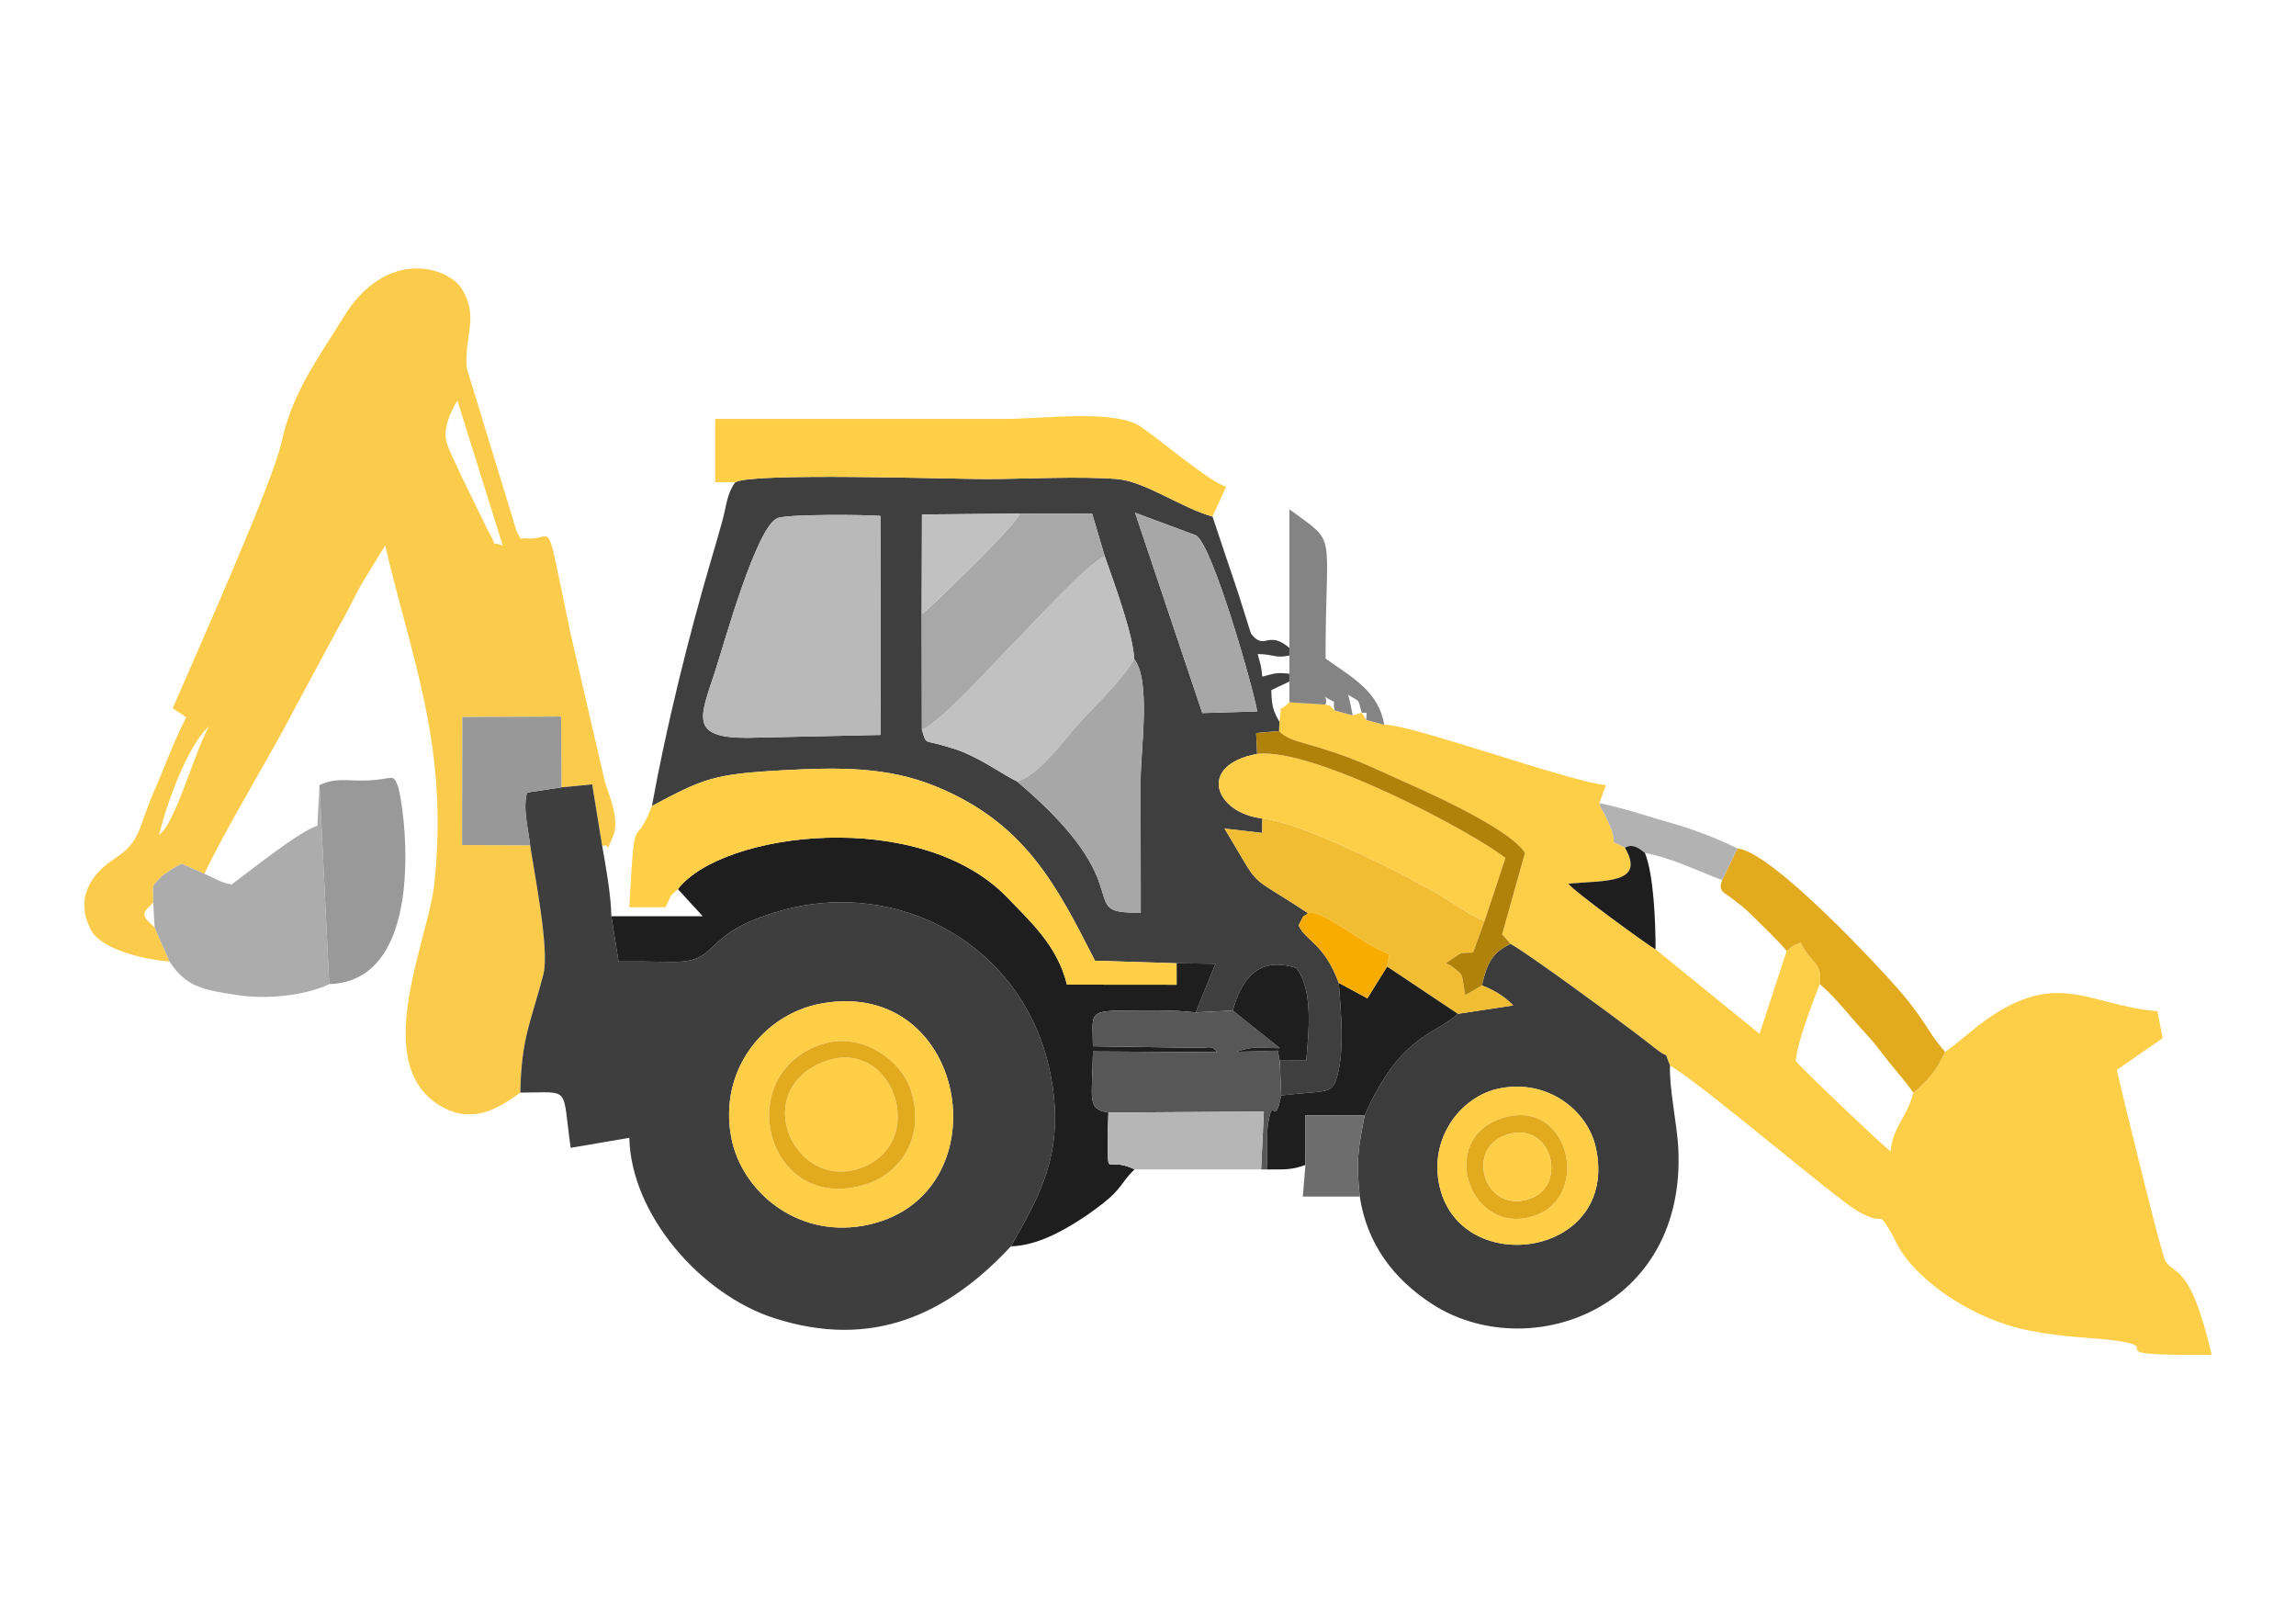 <?xml version="1.0" encoding="UTF-8"?>
<!DOCTYPE svg PUBLIC "-//W3C//DTD SVG 1.1//EN" "http://www.w3.org/Graphics/SVG/1.1/DTD/svg11.dtd">
<!-- Creator: CorelDRAW -->
<svg xmlns="http://www.w3.org/2000/svg" xml:space="preserve" width="3508px" height="2480px" style="shape-rendering:geometricPrecision; text-rendering:geometricPrecision; image-rendering:optimizeQuality; fill-rule:evenodd; clip-rule:evenodd"
viewBox="0 0 3508 2480.4"
 xmlns:xlink="http://www.w3.org/1999/xlink">
 <defs>
  <style type="text/css">
   <![CDATA[
    .fil5 {fill:#1E1E1E}
    .fil4 {fill:#3C3C3C}
    .fil2 {fill:#3E3E3E}
    .fil3 {fill:#3F3F3F}
    .fil13 {fill:#575757}
    .fil22 {fill:#6D6D6D}
    .fil20 {fill:#848484}
    .fil17 {fill:#989898}
    .fil16 {fill:#999999}
    .fil14 {fill:#A7A7A7}
    .fil12 {fill:#A8A8A8}
    .fil10 {fill:#ACACAC}
    .fil19 {fill:#B1820A}
    .fil21 {fill:#B2B2B2}
    .fil18 {fill:#B6B6B6}
    .fil7 {fill:#B9B9B9}
    .fil9 {fill:#C1C1C1}
    .fil15 {fill:#E2AA1E}
    .fil11 {fill:#F1BD33}
    .fil23 {fill:#F8AC00}
    .fil0 {fill:#FBCC4B}
    .fil1 {fill:#FDCE48}
    .fil8 {fill:#FFCE47}
    .fil6 {fill:#FFCF48}
   ]]>
  </style>
 </defs>
 <g id="Camada_x0020_1">
  <g id="_197274656">
   <path id="_192742480" class="fil0" d="M242.878 1275.64c9.761,-41.906 42.061,-134.873 75.994,-165.808 -24.951,47.153 -50.775,147.327 -75.994,165.808zm455.973 -663.233l69.086 221.077c-23.493,-8.505 -3.653,9.12 -21.229,-20.226l-40.862 -83.494c-22.986,-51.522 -31.576,-57.708 -20.86,-89.017 3.64,-10.634 1.021,-4.009 6.308,-14.972 6.388,-13.237 2.515,-6.116 7.556,-13.368zm-440.165 856.676l-22.718 -52.133c-21.239,-18.421 -19.474,-21.691 -2.088,-37.681 0.294,-31.755 -4.101,-21.171 11.495,-39.02 2.894,-3.312 24.535,-18.05 32.63,-20.333l33.96 15.154c38.279,-79.48 98.341,-175.695 138.257,-252.789l67.667 -125.777c13.843,-22.736 20.388,-39.242 33.667,-63.054l36.756 -59.965c40.852,175.354 97.48,306.241 75.07,517.226 -9.398,88.482 -103.767,284.129 17.716,343.571 45.691,22.358 84.863,-3.998 113.678,-24.848 1.736,-86.221 17.239,-110.025 35.391,-181.237 9.493,-37.247 -14.106,-154.409 -20.328,-196.683l-104 -0.338 0.439 -195.624 150.849 -0.684 0.648 108.113 46.889 -4.536 15.264 94.141c16.46,-5.382 1.18,19.566 16.512,-14.602 10.519,-23.449 -4.516,-59.508 -12.169,-82.683l-53.274 -229.983c-39.106,-187.168 -23.918,-139.587 -63.574,-142.608 -17.33,-1.322 -8.279,5.816 -18.017,-10.245l-76.263 -249.448c-4.766,-49.587 19.62,-78.484 -8.264,-122.447 -19.96,-31.469 -114.047,-64.35 -181.005,45.222 -37.096,60.706 -77.157,112.63 -93.857,189.398 -13.671,62.849 -128.973,320.442 -166.414,407.007l20.727 13.818c-18.126,34.25 -32.22,74.618 -48.181,110.716 -25.65,58.006 -20.213,78.58 -60.885,104.925 -31.798,20.597 -63.514,57.572 -36.464,109.468 14.953,28.684 78.374,44.878 119.886,47.959z"/>
   <path id="_196802888" class="fil1" d="M1954.77 1102.92l-0.475 14.091c13.146,13.956 33.674,16.763 54.187,23.141 19.312,6.004 33.965,10.535 51.935,17.322 32.643,12.329 63.984,27.851 96.625,42.248 46.328,20.435 153.375,70.824 173.016,103.551l-34.926 124.356 12.896 14.632c28.977,16.307 157.647,110.898 189.234,135.058 12.592,9.632 17.664,13.217 31.052,23.95 24.705,19.809 12.554,0.34 23.404,26.71 53.669,32.111 250.987,201.954 287.191,222.705 44.586,25.553 28.099,-5.152 50.482,32.421 5.648,9.482 7.007,15.155 14.486,26.969 34.694,54.802 118.332,107.603 195.146,122.651 64.14,12.566 97.306,9.884 142.002,16.899 64.564,10.135 -42.789,21.696 138.39,20.511 -32.576,-139.813 -55.899,-120.223 -70.716,-143.454 -6.662,-10.444 -67.492,-262.57 -74.367,-291.792l70.134 -48.591 -7.955 -41.222c-105.156,-8.751 -151.079,-65.319 -262.597,13.748 -20.835,14.774 -42.358,35.153 -62.031,48.431 -11.919,27.551 -27.336,45.58 -48.44,62.286 -8.531,36.336 -31.392,51.838 -34.545,89.704 -10.401,-6.965 -139.425,-129.725 -145.081,-138.174 2.445,-29.376 25.727,-88.709 36.682,-117.448 5.372,-32.591 -14.946,-33.054 -29.278,-63.527 -13.69,6.073 -10.36,3.99 -21.22,12.858l-41.452 126.665 -158.901 -129.028c-10.08,-5.275 -127.088,-90.169 -133.253,-100.466 55.94,-5.038 118.595,0.664 86.332,-55.099 -30.211,-15.361 -8.735,1.172 -22.297,-31.675 -8.249,-19.981 -0.112,-1.029 -9.372,-20.398 -1.494,-3.124 -4.533,-5.166 -7.354,-15.677l9.95 -27.634c-53.5,-4.453 -303.938,-95.113 -338.527,-92.102l-27.635 -7.516 -6.907 -10.922 -13.817 3.84 -27.635 -7.407c-10.947,-11.932 -5.635,-5.515 -13.817,-9.012l-55.269 -3.384c-20.579,19.377 -9.743,-2.406 -15.275,29.781z"/>
   <path id="_73671904" class="fil2" d="M1117.28 1738.52c-19.996,-104.044 50.373,-189.15 136.918,-205.093 229.149,-42.212 281.03,301.629 63.887,339.538 -101.561,17.729 -185.175,-53.126 -200.805,-134.445zm-307.439 -447.007c6.221,42.274 29.82,159.436 20.328,196.683 -18.152,71.212 -33.654,95.016 -35.391,181.237 78.656,0 63.292,-12.01 77.005,84.397l89.6 -15.311c2.612,117.29 109.16,239.541 221.78,275.645 149.332,47.872 263.797,-5.134 361.341,-109.836 45.041,-78.857 85.463,-147.947 59.153,-269.574 -41.087,-189.938 -228.704,-293.59 -409.092,-243.688 -129.253,35.757 -89.422,80.405 -170.522,78.58 -26.439,-0.595 -52.636,-0.53 -79.092,-0.53l-10.988 -69.121c-0.369,-30.502 -8.924,-79.734 -14.032,-107.411l-15.264 -94.141 -46.889 4.536 -52.601 7.989c-6.792,23.905 1.515,53.893 4.664,80.543z"/>
   <path id="_73671664" class="fil3" d="M1408.46 1114.81l-0.304 -176.051 0.444 -152.642 149.707 -1.4 110.371 0.168 19.074 64.61c12.794,36.373 44.844,123.44 44.91,157.097 26.363,33.902 10.055,137.416 10.055,186.139l0.198 201.606c-106.564,2.159 8.344,-34.004 -189.046,-200.34 -22.558,-11.321 -42.353,-26.157 -70.641,-39.556 -18.058,-8.555 -22.275,-9.281 -40.112,-14.716 -31.56,-9.615 -27.424,-0.824 -34.657,-24.915zm-267.458 12.553c-88.119,0 -71.428,-31.754 -48.882,-100.543 14.17,-43.23 63.522,-222.858 95.917,-235.289 15.867,-6.09 134.301,-5.169 157.067,-3.26l0.411 334.638 -204.514 4.453zm593.262 -343.907l92.674 34.386c25.665,12.818 90.466,243.095 93.885,269.143l-83.839 2.519 -102.719 -306.048zm-738.345 448.026c78.703,-41.778 93.486,-48.77 200.314,-54.569 83.633,-4.539 158.839,-5.855 233.248,24.571 136.993,56.016 184.846,151.426 243.481,266.444l124.754 3.91 59.325 0.768 -30.205 74.328 56.727 -2.857c12.864,-45.93 37.475,-84.102 97.174,-64.969 26.107,33.95 18.857,97.698 15.079,141.242l-40.486 0.3 2.178 53.151c63.436,-7.745 75.409,-1.631 83.285,-22.312 14.787,-38.83 7.733,-110.469 4.696,-149.776 -22.889,-61.242 -50.436,-63.491 -61.368,-87.906 11.582,-21.456 3.345,-9.237 14.473,-18.455 -99.709,-65.849 -67.695,-30.852 -127.698,-129.344l57.562 6.698 0.168 -22.25c-70.555,-7.468 -102.037,-80.572 -7.892,-98.596l-1.488 -31.824 35.052 -3.03 0.475 -14.091c-9.176,-16.497 -11.799,-23.065 -12.361,-48.36 8.595,-4.262 15.069,-7.341 27.635,-13.185l0 -11.862c-21.529,-2.724 -24.329,0.33 -41.452,4.319 -1.553,-18.654 -3.241,-18.794 -6.91,-34.541 27.015,0.6 25.104,6.875 48.362,2.324l0 -11.66c-33.315,-28.403 -37.631,5.551 -58.691,-21.832 -0.002,0 -17.721,-56.442 -19.901,-62.961 -13.823,-41.295 -26.139,-77.038 -38.857,-115.876 -46.913,-12.939 -103.422,-53.857 -145.472,-57.296 -57.975,-4.738 -139.406,-0.031 -199.961,-0.031 -58.271,0 -356.82,-10.138 -383.813,4.803 -13.125,17.849 -13.104,34.774 -19.842,59.255 -5.704,20.727 -11.859,41.611 -16.972,58.993 -34.453,117.101 -68.907,256.116 -90.616,376.476z"/>
   <path id="_73671808" class="fil4" d="M2199.98 1814.51c-18.051,-74.348 31.539,-138.568 89.254,-151.042 74.123,-16.025 136.701,32.437 149.231,90.492 35.906,166.383 -204.421,200.865 -238.485,60.55zm64.275 -308.834c16.654,6.343 34.391,16.372 47.762,30.547l-84.559 12.866c-34.452,32.382 -87.945,31.414 -142.392,155.23 -9.642,50.114 -13.358,68.016 -7.464,124.008 11.136,72.681 51.721,125.576 109.165,163.254 145.941,95.719 391.473,10.737 377.467,-239.276 -1.891,-33.723 -14.246,-92.855 -12.514,-124.331 -10.85,-26.37 1.3,-6.901 -23.404,-26.71 -13.388,-10.733 -18.46,-14.318 -31.052,-23.95 -31.586,-24.16 -160.257,-118.751 -189.234,-135.058 -26.909,12.658 -35.595,27.528 -43.774,63.42z"/>
   <path id="_195922472" class="fil5" d="M1035.61 1358.54l38.031 41.45 -139.685 0.002 10.988 69.121c26.455,0 52.653,-0.065 79.092,0.53 81.1,1.825 41.269,-42.824 170.522,-78.58 180.388,-49.902 368.005,53.75 409.092,243.688 26.31,121.627 -14.112,190.717 -59.153,269.574 41.052,-1.089 80.966,-24.812 107.42,-41.776 11.807,-7.571 31.78,-21.963 43.568,-32.435 18.369,-16.314 23.553,-30.655 38.078,-43.236 -46.205,-23.241 -40.728,23.052 -40.853,-62.181l0.759 -24.713c-32.988,-5.674 -24.752,-18.389 -23.556,-93.425l189.986 1.055c-9.279,-11.166 -7.895,-6.44 -34.062,-6.681l-156.039 -2.28c-0.295,-48.028 -7.688,-54.034 43.881,-54.426 37.368,-0.287 76.209,-1.471 113.155,2.708l30.205 -74.328 -59.325 -0.768 0.054 32.796 -167.602 -0.159c-14.721,-60.576 -58.453,-98.61 -89.312,-131.254 -133.33,-141.031 -437.907,-102.587 -505.244,-14.682z"/>
   <path id="_195922784" class="fil6" d="M995.921 1231.48c-27.815,72.952 -25.872,-4.486 -34.541,154.691l55.269 0c10.304,-19.481 2.864,-13.401 18.965,-27.634 67.337,-87.906 371.914,-126.349 505.244,14.682 30.86,32.643 74.592,70.677 89.312,131.254l167.602 0.159 -0.054 -32.796 -124.754 -3.91c-58.636,-115.018 -106.488,-210.428 -243.481,-266.444 -74.409,-30.426 -149.614,-29.11 -233.248,-24.571 -106.827,5.799 -121.611,12.791 -200.314,54.569z"/>
   <path id="_195922760" class="fil7" d="M1141 1127.36l204.514 -4.453 -0.411 -334.638c-22.767,-1.909 -141.2,-2.83 -157.067,3.26 -32.395,12.43 -81.747,192.059 -95.917,235.289 -22.547,68.789 -39.238,100.543 48.882,100.543z"/>
   <path id="_197229648" class="fil6" d="M1123.35 736.76c26.993,-14.94 325.542,-4.803 383.813,-4.803 60.555,0 141.985,-4.707 199.961,0.031 42.05,3.439 98.559,44.357 145.472,57.296l20.728 -45.617c-23.378,-6.242 -102.999,-73.017 -129.751,-91.326 -40.356,-27.617 -148.361,-12.303 -208.776,-12.303l-442.156 0 0 96.722 30.709 0z"/>
   <path id="_197229624" class="fil8" d="M1250.84 1597.17c64.952,-24.086 126.994,23.628 141.111,69.574 22.289,72.549 -17.656,126.498 -69.157,142.81 -148.977,47.181 -206.678,-162.43 -71.954,-212.384zm-133.567 141.343c15.63,81.32 99.245,152.174 200.805,134.445 217.143,-37.909 165.262,-381.75 -63.887,-339.538 -86.545,15.943 -156.914,101.049 -136.918,205.093z"/>
   <path id="_197229816" class="fil9" d="M1408.46 1114.81c7.233,24.091 3.097,15.3 34.657,24.915 17.837,5.434 22.053,6.161 40.112,14.716 28.287,13.4 48.083,28.235 70.641,39.556 33.501,-9.051 70.641,-62.39 94.231,-88.309 21.607,-23.741 71.463,-71.913 84.562,-99.096 -0.065,-33.657 -32.115,-120.724 -44.91,-157.097 -31.949,16.771 -109.21,103.139 -140.592,134.521 -27.864,27.867 -109.763,119.783 -138.701,130.794z"/>
   <path id="_197229600" class="fil10" d="M311.964 1335.07l-33.96 -15.154c-8.096,2.283 -29.736,17.021 -32.63,20.333 -15.596,17.849 -11.201,7.265 -11.495,39.02l2.088 37.681 22.718 52.133c25.221,38.206 48.435,43.082 105.391,51.605 45.375,6.793 104.302,-0.123 138.761,-17.063l-14.867 -303.982 -3.291 62.179c-25.647,6.847 -104.629,70.113 -131.263,89.812 -20.312,-4.733 -24.303,-9.154 -41.452,-16.566z"/>
   <path id="_197232808" class="fil11" d="M1998.6 1395.35c15.225,-4.902 48.67,19.534 64.799,29.792 15.523,9.874 21.242,13.48 34.036,20.837 29.739,17.103 25.979,3.163 21.934,30.97l108.095 72.14 84.559 -12.866c-13.371,-14.175 -31.108,-24.204 -47.762,-30.547l-25.512 14.815c-5.849,-32.852 -1.872,-29.387 -15.765,-40.246 -12.444,-9.727 -4.328,-3.274 -13.708,-8.492 31.161,-20.748 16.727,-14.164 41.562,-16.494l17.39 -47.73c-24.571,-10.049 -52.979,-31.633 -75.885,-44.247 -30.092,-16.569 -51.239,-28.47 -81.81,-43.154 -44.332,-21.294 -129.777,-62.618 -181.902,-69.672l-0.168 22.25 -57.562 -6.698c60.003,98.492 27.99,63.495 127.698,129.344z"/>
   <path id="_197232856" class="fil1" d="M1928.63 1250.46c52.125,7.054 137.57,48.379 181.902,69.672 30.57,14.684 51.718,26.585 81.81,43.154 22.906,12.613 51.314,34.198 75.885,44.247l32.011 -96.62c-50.697,-39.749 -292.773,-169.004 -379.501,-159.049 -94.144,18.024 -62.662,91.128 7.892,98.596z"/>
   <path id="_197232952" class="fil12" d="M1408.16 938.761l0.304 176.051c28.938,-11.011 110.836,-102.927 138.701,-130.794 31.382,-31.382 108.643,-117.75 140.592,-134.521l-19.074 -64.61 -110.371 -0.168c-8.613,19.495 -102.052,108.884 -129.755,135.737l-20.396 18.304z"/>
   <path id="_197252768" class="fil13" d="M1693.47 1699.98l237.58 -1.585 -4.194 88.48 8.523 0c1.664,-20.252 -0.692,-52.595 1.936,-68.961 7.917,-49.289 9.589,9.512 20.192,-44.113l-2.178 -53.151 -3.043 -15.321 -63.965 1.728c30.87,-9.61 34.228,-5.664 67.18,-5.51l-71.939 -57.471 -56.727 2.857c-36.946,-4.179 -75.787,-2.995 -113.155,-2.708 -51.569,0.392 -44.176,6.398 -43.881,54.426l156.039 2.28c26.167,0.241 24.783,-4.486 34.062,6.681l-189.986 -1.055c-1.196,75.036 -9.433,87.751 23.556,93.425z"/>
   <path id="_197253104" class="fil14" d="M1553.87 1194c197.389,166.336 82.482,202.499 189.046,200.34l-0.198 -201.606c0,-48.723 16.308,-152.237 -10.055,-186.139 -13.099,27.183 -62.955,75.355 -84.562,99.096 -23.59,25.919 -60.73,79.258 -94.231,88.309z"/>
   <path id="_197253056" class="fil15" d="M2631.39 1344.72c-7.132,18.027 3.873,18.988 14.962,28.007 12.409,10.096 16.465,11.673 30.209,25.434 19.475,19.495 36.663,35.153 53.444,54.789 10.861,-8.868 7.531,-6.785 21.22,-12.858 14.332,30.472 34.65,30.935 29.278,63.527 24.893,20.852 46.434,50.195 72.186,77.665 13.178,14.06 21.226,26.115 34.044,41.953 12.475,15.419 27.574,32.513 36.715,46.3 21.104,-16.706 36.521,-34.735 48.44,-62.286 -1.081,-1.233 -2.737,-4.821 -3.186,-3.745l-12.133 -15.564c-6.428,-9.049 -9.449,-14.666 -16.497,-24.955 -10.59,-15.458 -20.873,-29.716 -32.55,-43.443 -35.74,-42.013 -200.532,-218.633 -252.77,-223.184l-23.363 48.362z"/>
   <path id="_197253080" class="fil16" d="M487.97 1199.64l14.867 303.982c154.441,-4.584 113.84,-278.601 104.791,-302.642 -7.625,-20.267 -7.011,-9.989 -46.352,-8.495 -31.042,1.178 -48.123,-4.839 -73.307,7.155z"/>
   <path id="_197254232" class="fil5" d="M2045.49 1501.72c3.037,39.307 10.091,110.946 -4.696,149.776 -7.876,20.681 -19.849,14.567 -83.285,22.312 -10.603,53.625 -12.274,-5.176 -20.192,44.113 -2.628,16.366 -0.272,48.709 -1.936,68.961 28.849,0 38.416,0.661 59.219,-6.91l0.052 -75.769 90.414 0.123c54.447,-123.816 107.94,-122.847 142.392,-155.23l-108.095 -72.14 -30.236 48.444 -43.637 -23.681z"/>
   <path id="_197254592" class="fil8" d="M2295.27 1708.41c102.393,-32.769 136.886,119.279 49.459,149.11 -98.177,33.498 -150.975,-116.62 -49.459,-149.11zm-95.292 106.105c34.064,140.315 274.391,105.833 238.485,-60.55 -12.53,-58.056 -75.108,-106.517 -149.231,-90.492 -57.715,12.474 -107.306,76.694 -89.254,151.042z"/>
   <path id="_197254304" class="fil14" d="M1836.99 1089.51l83.839 -2.519c-3.418,-26.048 -68.219,-256.325 -93.885,-269.143l-92.674 -34.386 102.719 306.048z"/>
   <path id="_197254280" class="fil17" d="M809.838 1291.51c-3.149,-26.65 -11.456,-56.638 -4.664,-80.543l52.601 -7.989 -0.648 -108.113 -150.849 0.684 -0.439 195.624 104 0.338z"/>
   <path id="_197255048" class="fil8" d="M1251.14 1625.42c-106.656,49.794 -31.666,201.881 71.009,156.269 98.35,-43.687 37.082,-206.73 -71.009,-156.269z"/>
   <path id="_197255432" class="fil18" d="M1733.57 1786.88l193.292 0 4.194 -88.48 -237.58 1.585 -0.759 24.713c0.125,85.234 -5.352,38.94 40.853,62.181z"/>
   <path id="_197255216" class="fil19" d="M1920.73 1151.86c86.728,-9.955 328.804,119.3 379.501,159.049l-32.011 96.62 -17.39 47.73c-24.835,2.329 -10.401,-4.254 -41.562,16.494 9.381,5.218 1.264,-1.234 13.708,8.492 13.893,10.859 9.916,7.394 15.765,40.246l25.512 -14.815c8.179,-35.893 16.866,-50.762 43.774,-63.42l-12.896 -14.632 34.926 -124.356c-19.641,-32.727 -126.688,-83.116 -173.016,-103.551 -32.641,-14.397 -63.981,-29.92 -96.625,-42.248 -17.97,-6.787 -32.623,-11.318 -51.935,-17.322 -20.513,-6.378 -41.041,-9.185 -54.187,-23.141l-35.052 3.03 1.488 31.824z"/>
   <path id="_197256216" class="fil20" d="M2059.86 1061.47l-6.907 -6.907 6.907 6.907zm-6.907 -6.907l-6.911 -6.91 6.911 6.91zm-6.911 -6.91l-6.907 -6.907 6.907 6.907zm-6.907 -6.907l-13.472 -7.947 13.472 7.947zm-69.086 -50.788l0 11.66 0 27.898 0 11.862 0 31.763 55.269 3.384c4.097,-13.716 -8.195,-15.702 5.894,-7.811 12.536,7.02 4.043,-1.162 7.923,16.823l27.635 7.407c-3.643,-19.365 -2.713,-13.941 -6.91,-31.474 18.1,12.12 14.279,3.494 20.727,27.634 10.815,0 6.907,-2.146 6.907,10.922l27.635 7.516c-9.143,-51.806 -48.161,-71.479 -89.812,-101.341 0,-201.716 19.909,-172.596 -55.269,-227.986l0 211.743z"/>
   <path id="_197256168" class="fil15" d="M1251.14 1625.42c108.091,-50.461 169.36,112.582 71.009,156.269 -102.676,45.612 -177.665,-106.475 -71.009,-156.269zm-0.295 -28.245c-134.724,49.954 -77.022,259.565 71.954,212.384 51.502,-16.312 91.447,-70.26 69.157,-142.81 -14.117,-45.947 -76.159,-93.66 -141.111,-69.574z"/>
   <path id="_197256312" class="fil9" d="M1408.16 938.761l20.396 -18.304c27.703,-26.853 121.142,-116.242 129.755,-135.737l-149.707 1.4 -0.444 152.642z"/>
   <path id="_197255904" class="fil5" d="M1883.56 1544.08l71.939 57.471c-32.952,-0.154 -36.31,-4.1 -67.18,5.51l63.965 -1.728 3.043 15.321 40.486 -0.3c3.778,-43.544 11.028,-107.293 -15.079,-141.242 -59.699,-19.133 -84.31,19.039 -97.174,64.969z"/>
   <path id="_197274128" class="fil15" d="M2299.71 1734.65c69.718,-25.773 97.377,75.258 38.856,96.51 -68.896,25.02 -101.06,-73.513 -38.856,-96.51zm-4.438 -26.243c-101.516,32.49 -48.718,182.609 49.459,149.11 87.427,-29.831 52.934,-181.879 -49.459,-149.11z"/>
   <path id="_197273840" class="fil21" d="M2482.73 1295.02c8.535,-3.612 14.93,-5.054 30.689,8.247 45.389,9.056 79.052,27.06 117.97,41.452l23.363 -48.362c-28.372,-14.11 -65.079,-28.575 -100.365,-38.554 -38.326,-10.841 -74.594,-23.59 -110.679,-30.534 2.821,10.511 5.86,12.553 7.354,15.677 9.26,19.37 1.123,0.417 9.372,20.398 13.562,32.846 -7.915,16.314 22.297,31.675z"/>
   <path id="_197274104" class="fil22" d="M1994.6 1779.97l-4.045 48.362 87.048 0c-5.894,-55.992 -2.178,-73.895 7.464,-124.008l-90.414 -0.123 -0.052 75.769z"/>
   <path id="_197273792" class="fil5" d="M2529.65 1450.59c0,-43.577 -3.079,-114.461 -16.233,-147.318 -15.759,-13.301 -22.154,-11.859 -30.689,-8.247 32.263,55.763 -30.392,50.062 -86.332,55.099 6.166,10.297 123.173,95.191 133.253,100.466z"/>
   <path id="_197273936" class="fil8" d="M2299.71 1734.65c-62.204,22.997 -30.04,121.53 38.856,96.51 58.521,-21.252 30.862,-122.283 -38.856,-96.51z"/>
   <path id="_197274440" class="fil23" d="M2045.49 1501.72l43.637 23.681 30.236 -48.444c4.045,-27.806 7.805,-13.867 -21.934,-30.97 -12.794,-7.356 -18.513,-10.962 -34.036,-20.837 -16.128,-10.258 -49.574,-34.694 -64.799,-29.792 -11.128,9.219 -2.89,-3 -14.473,18.455 10.931,24.414 38.478,26.663 61.368,87.906z"/>
  </g>
 </g>
</svg>
